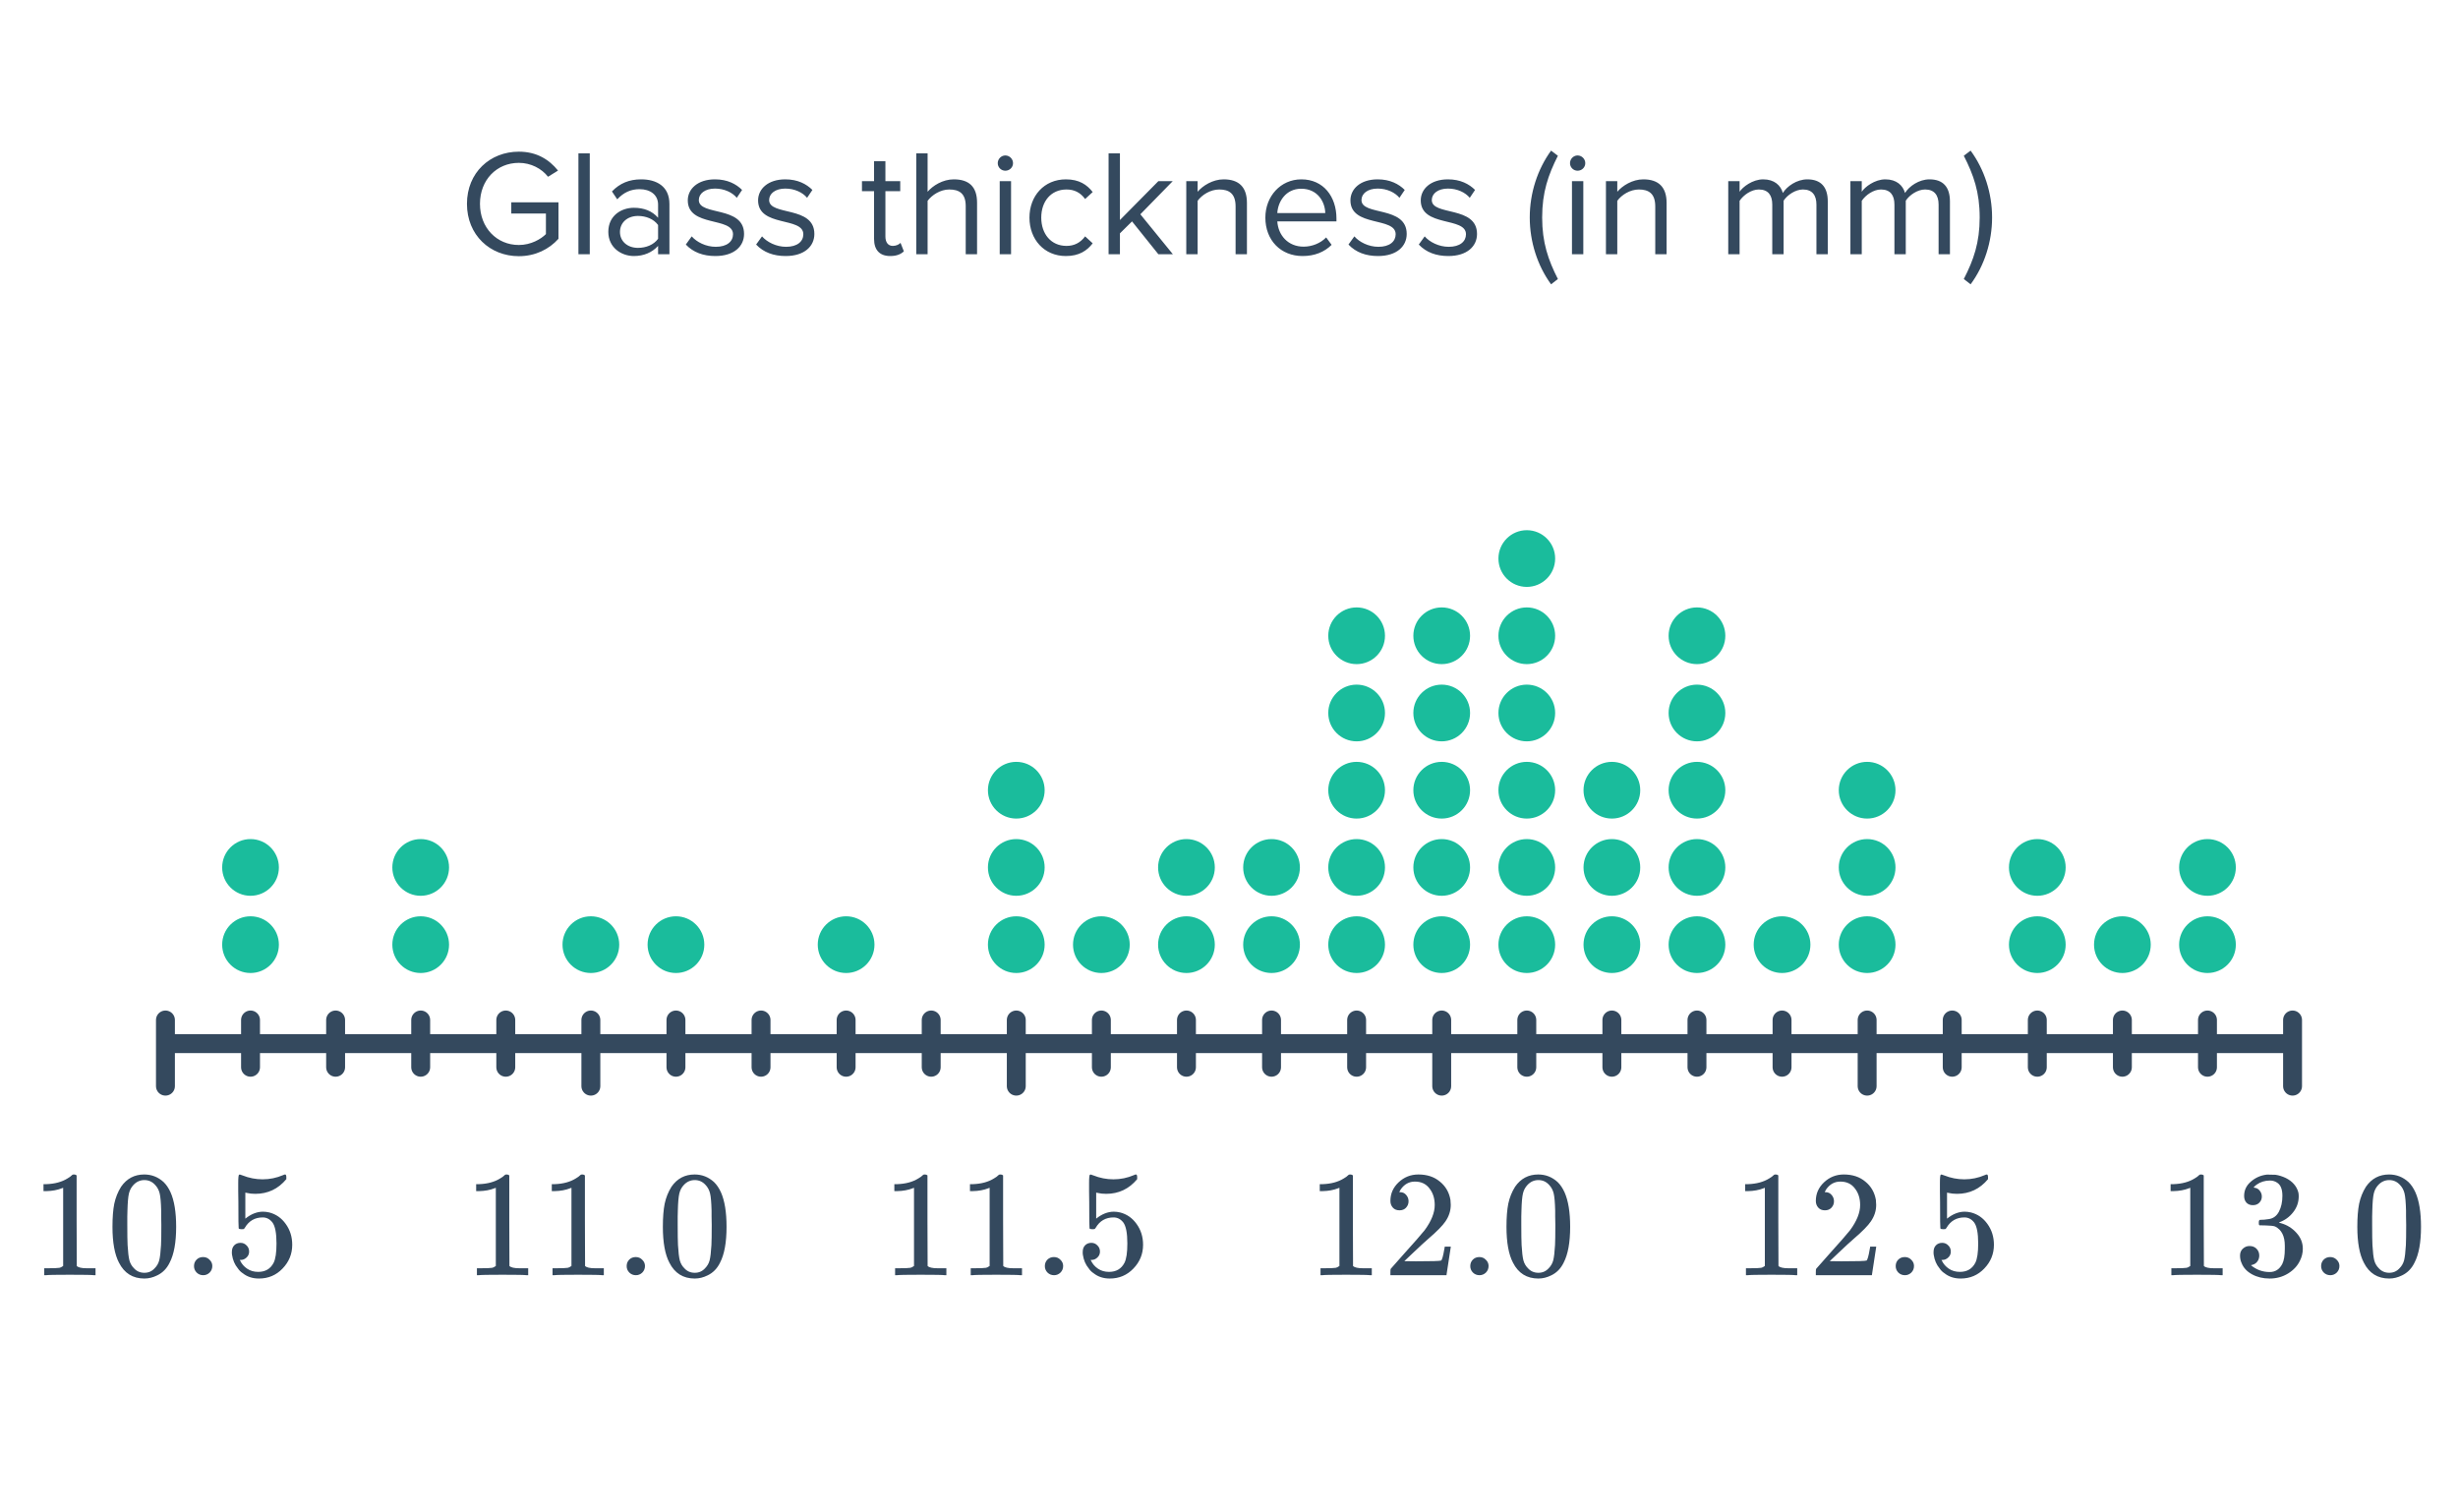 <svg width="260" height="160" viewBox="0 0 260 160" fill="none" xmlns="http://www.w3.org/2000/svg">
<path d="M54.882 27.101C56.626 27.101 58.082 26.365 59.074 25.261V21.405H54.082V22.589H57.746V24.765C57.218 25.293 56.162 25.917 54.882 25.917C52.546 25.917 50.77 24.093 50.77 21.565C50.77 19.021 52.546 17.229 54.882 17.229C56.162 17.229 57.298 17.837 57.97 18.701L59.026 18.045C58.082 16.877 56.77 16.045 54.882 16.045C51.842 16.045 49.394 18.253 49.394 21.565C49.394 24.877 51.842 27.101 54.882 27.101ZM62.384 26.893V16.221H61.184V26.893H62.384ZM70.81 26.893V21.581C70.81 19.709 69.45 18.973 67.818 18.973C66.554 18.973 65.562 19.389 64.73 20.253L65.29 21.085C65.978 20.349 66.73 20.013 67.658 20.013C68.778 20.013 69.61 20.605 69.61 21.645V23.037C68.986 22.317 68.106 21.981 67.05 21.981C65.738 21.981 64.346 22.797 64.346 24.525C64.346 26.205 65.738 27.085 67.05 27.085C68.09 27.085 68.97 26.717 69.61 26.013V26.893H70.81ZM67.482 26.221C66.362 26.221 65.578 25.517 65.578 24.541C65.578 23.549 66.362 22.845 67.482 22.845C68.33 22.845 69.146 23.165 69.61 23.805V25.261C69.146 25.901 68.33 26.221 67.482 26.221ZM75.664 27.085C77.664 27.085 78.704 26.045 78.704 24.749C78.704 21.741 73.92 22.861 73.92 21.165C73.92 20.477 74.576 19.949 75.632 19.949C76.624 19.949 77.472 20.365 77.936 20.925L78.496 20.093C77.872 19.469 76.944 18.973 75.632 18.973C73.792 18.973 72.752 19.997 72.752 21.197C72.752 24.061 77.536 22.909 77.536 24.781C77.536 25.549 76.896 26.109 75.712 26.109C74.656 26.109 73.68 25.597 73.168 25.005L72.544 25.869C73.328 26.701 74.4 27.085 75.664 27.085ZM83.101 27.085C85.101 27.085 86.141 26.045 86.141 24.749C86.141 21.741 81.357 22.861 81.357 21.165C81.357 20.477 82.013 19.949 83.069 19.949C84.061 19.949 84.909 20.365 85.373 20.925L85.933 20.093C85.309 19.469 84.381 18.973 83.069 18.973C81.229 18.973 80.189 19.997 80.189 21.197C80.189 24.061 84.973 22.909 84.973 24.781C84.973 25.549 84.333 26.109 83.149 26.109C82.093 26.109 81.117 25.597 80.605 25.005L79.981 25.869C80.765 26.701 81.837 27.085 83.101 27.085ZM94.168 27.085C94.872 27.085 95.304 26.877 95.608 26.589L95.256 25.693C95.096 25.869 94.776 26.013 94.44 26.013C93.912 26.013 93.656 25.597 93.656 25.021V20.221H95.224V19.165H93.656V17.053H92.456V19.165H91.176V20.221H92.456V25.277C92.456 26.429 93.032 27.085 94.168 27.085ZM103.351 26.893V21.437C103.351 19.757 102.503 18.973 100.887 18.973C99.719 18.973 98.663 19.645 98.119 20.285V16.221H96.919V26.893H98.119V21.245C98.583 20.621 99.479 20.045 100.407 20.045C101.447 20.045 102.151 20.445 102.151 21.805V26.893H103.351ZM106.339 18.061C106.787 18.061 107.155 17.709 107.155 17.261C107.155 16.813 106.787 16.445 106.339 16.445C105.907 16.445 105.539 16.813 105.539 17.261C105.539 17.709 105.907 18.061 106.339 18.061ZM106.947 26.893V19.165H105.747V26.893H106.947ZM112.749 27.085C114.157 27.085 114.989 26.509 115.581 25.741L114.781 25.005C114.269 25.693 113.613 26.013 112.813 26.013C111.165 26.013 110.141 24.733 110.141 23.021C110.141 21.309 111.165 20.045 112.813 20.045C113.613 20.045 114.269 20.349 114.781 21.053L115.581 20.317C114.989 19.549 114.157 18.973 112.749 18.973C110.445 18.973 108.893 20.733 108.893 23.021C108.893 25.325 110.445 27.085 112.749 27.085ZM124.062 26.893L120.623 22.669L124.047 19.165H122.527L118.463 23.277V16.221H117.263V26.893H118.463V24.685L119.743 23.421L122.527 26.893H124.062ZM131.897 26.893V21.469C131.897 19.789 131.049 18.973 129.433 18.973C128.281 18.973 127.225 19.645 126.681 20.285V19.165H125.481V26.893H126.681V21.245C127.129 20.621 128.025 20.045 128.969 20.045C130.009 20.045 130.697 20.477 130.697 21.837V26.893H131.897ZM137.782 27.085C139.046 27.085 140.086 26.669 140.854 25.901L140.278 25.117C139.67 25.741 138.774 26.093 137.894 26.093C136.23 26.093 135.206 24.877 135.11 23.421H141.366V23.117C141.366 20.797 139.99 18.973 137.654 18.973C135.446 18.973 133.846 20.781 133.846 23.021C133.846 25.437 135.494 27.085 137.782 27.085ZM140.182 22.541H135.11C135.174 21.357 135.99 19.965 137.638 19.965C139.398 19.965 140.166 21.389 140.182 22.541ZM145.757 27.085C147.757 27.085 148.797 26.045 148.797 24.749C148.797 21.741 144.013 22.861 144.013 21.165C144.013 20.477 144.669 19.949 145.725 19.949C146.717 19.949 147.565 20.365 148.029 20.925L148.589 20.093C147.965 19.469 147.037 18.973 145.725 18.973C143.885 18.973 142.845 19.997 142.845 21.197C142.845 24.061 147.629 22.909 147.629 24.781C147.629 25.549 146.989 26.109 145.805 26.109C144.749 26.109 143.773 25.597 143.261 25.005L142.637 25.869C143.421 26.701 144.493 27.085 145.757 27.085ZM153.195 27.085C155.195 27.085 156.235 26.045 156.235 24.749C156.235 21.741 151.451 22.861 151.451 21.165C151.451 20.477 152.107 19.949 153.163 19.949C154.155 19.949 155.003 20.365 155.467 20.925L156.027 20.093C155.403 19.469 154.475 18.973 153.163 18.973C151.323 18.973 150.283 19.997 150.283 21.197C150.283 24.061 155.067 22.909 155.067 24.781C155.067 25.549 154.427 26.109 153.243 26.109C152.187 26.109 151.211 25.597 150.699 25.005L150.075 25.869C150.859 26.701 151.931 27.085 153.195 27.085ZM164.789 29.517C163.765 27.501 163.125 25.661 163.125 23.005C163.125 20.333 163.765 18.509 164.789 16.477L164.069 15.933C162.629 17.917 161.813 20.429 161.813 23.005C161.813 25.581 162.629 28.109 164.069 30.077L164.789 29.517ZM166.87 18.061C167.318 18.061 167.686 17.709 167.686 17.261C167.686 16.813 167.318 16.445 166.87 16.445C166.438 16.445 166.07 16.813 166.07 17.261C166.07 17.709 166.438 18.061 166.87 18.061ZM167.478 26.893V19.165H166.278V26.893H167.478ZM176.288 26.893V21.469C176.288 19.789 175.44 18.973 173.824 18.973C172.672 18.973 171.616 19.645 171.072 20.285V19.165H169.872V26.893H171.072V21.245C171.52 20.621 172.416 20.045 173.36 20.045C174.4 20.045 175.088 20.477 175.088 21.837V26.893H176.288ZM193.337 26.893V21.309C193.337 19.757 192.585 18.973 191.177 18.973C190.057 18.973 189.017 19.709 188.585 20.413C188.361 19.613 187.689 18.973 186.505 18.973C185.369 18.973 184.329 19.789 184.009 20.285V19.165H182.809V26.893H184.009V21.245C184.425 20.621 185.257 20.045 186.041 20.045C187.049 20.045 187.465 20.669 187.465 21.645V26.893H188.665V21.229C189.065 20.621 189.913 20.045 190.713 20.045C191.705 20.045 192.137 20.669 192.137 21.645V26.893H193.337ZM206.259 26.893V21.309C206.259 19.757 205.507 18.973 204.099 18.973C202.979 18.973 201.939 19.709 201.507 20.413C201.283 19.613 200.611 18.973 199.427 18.973C198.291 18.973 197.251 19.789 196.931 20.285V19.165H195.731V26.893H196.931V21.245C197.347 20.621 198.179 20.045 198.963 20.045C199.971 20.045 200.387 20.669 200.387 21.645V26.893H201.587V21.229C201.987 20.621 202.835 20.045 203.635 20.045C204.627 20.045 205.059 20.669 205.059 21.645V26.893H206.259ZM208.445 30.077C209.901 28.109 210.717 25.581 210.717 23.005C210.717 20.429 209.901 17.917 208.445 15.933L207.725 16.477C208.765 18.509 209.405 20.333 209.405 23.005C209.405 25.661 208.765 27.501 207.725 29.517L208.445 30.077Z" fill="#34495E"/>
<path d="M55.695 134.902C55.513 134.87 54.665 134.854 53.151 134.854C51.657 134.854 50.82 134.87 50.639 134.902H50.447V134.166H50.863C51.481 134.166 51.881 134.15 52.063 134.118C52.148 134.108 52.276 134.044 52.447 133.926V125.654C52.425 125.654 52.383 125.67 52.319 125.702C51.828 125.894 51.279 125.996 50.671 126.006H50.367V125.27H50.671C51.567 125.238 52.313 125.036 52.911 124.662C53.103 124.556 53.268 124.433 53.407 124.294C53.428 124.262 53.492 124.246 53.599 124.246C53.705 124.246 53.796 124.278 53.871 124.342V129.126L53.887 133.926C54.047 134.086 54.393 134.166 54.927 134.166H55.455H55.871V134.902H55.695ZM63.695 134.902C63.513 134.87 62.665 134.854 61.151 134.854C59.657 134.854 58.82 134.87 58.639 134.902H58.447V134.166H58.863C59.481 134.166 59.881 134.15 60.063 134.118C60.148 134.108 60.276 134.044 60.447 133.926V125.654C60.425 125.654 60.383 125.67 60.319 125.702C59.828 125.894 59.279 125.996 58.671 126.006H58.367V125.27H58.671C59.567 125.238 60.313 125.036 60.911 124.662C61.103 124.556 61.268 124.433 61.407 124.294C61.428 124.262 61.492 124.246 61.599 124.246C61.705 124.246 61.796 124.278 61.871 124.342V129.126L61.887 133.926C62.047 134.086 62.393 134.166 62.927 134.166H63.455H63.871V134.902H63.695ZM66.287 133.942C66.287 133.665 66.377 133.436 66.559 133.254C66.74 133.073 66.969 132.982 67.247 132.982C67.524 132.982 67.753 133.078 67.935 133.27C68.127 133.452 68.223 133.67 68.223 133.926C68.223 134.204 68.127 134.438 67.935 134.63C67.743 134.812 67.519 134.902 67.263 134.902C66.985 134.902 66.751 134.806 66.559 134.614C66.377 134.422 66.287 134.198 66.287 133.942ZM71.028 125.542C71.625 124.678 72.441 124.246 73.476 124.246C74.254 124.246 74.937 124.513 75.524 125.046C75.812 125.324 76.057 125.686 76.26 126.134C76.654 127.02 76.852 128.236 76.852 129.782C76.852 131.436 76.622 132.7 76.164 133.574C75.865 134.193 75.428 134.641 74.852 134.918C74.404 135.142 73.95 135.254 73.492 135.254C72.265 135.254 71.369 134.694 70.804 133.574C70.345 132.7 70.116 131.436 70.116 129.782C70.116 128.79 70.18 127.974 70.308 127.334C70.446 126.684 70.686 126.086 71.028 125.542ZM74.628 125.35C74.318 125.009 73.94 124.838 73.492 124.838C73.044 124.838 72.66 125.009 72.34 125.35C72.105 125.596 71.945 125.894 71.86 126.246C71.774 126.598 71.721 127.206 71.7 128.07C71.7 128.134 71.694 128.342 71.684 128.694C71.684 129.046 71.684 129.34 71.684 129.574C71.684 130.598 71.694 131.313 71.716 131.718C71.758 132.465 71.822 133.004 71.908 133.334C71.993 133.654 72.153 133.932 72.388 134.166C72.676 134.486 73.044 134.646 73.492 134.646C73.929 134.646 74.292 134.486 74.58 134.166C74.814 133.932 74.974 133.654 75.06 133.334C75.145 133.004 75.209 132.465 75.252 131.718C75.273 131.313 75.284 130.598 75.284 129.574C75.284 129.34 75.278 129.046 75.268 128.694C75.268 128.342 75.268 128.134 75.268 128.07C75.246 127.206 75.193 126.598 75.108 126.246C75.022 125.894 74.862 125.596 74.628 125.35Z" fill="#34495E"/>
<path d="M9.929 134.902C9.748 134.87 8.9 134.854 7.385 134.854C5.892 134.854 5.055 134.87 4.873 134.902H4.681V134.166H5.097C5.716 134.166 6.116 134.15 6.297 134.118C6.383 134.108 6.511 134.044 6.681 133.926V125.654C6.66 125.654 6.617 125.67 6.553 125.702C6.063 125.894 5.513 125.996 4.905 126.006H4.601V125.27H4.905C5.801 125.238 6.548 125.036 7.145 124.662C7.337 124.556 7.503 124.433 7.641 124.294C7.663 124.262 7.727 124.246 7.833 124.246C7.94 124.246 8.031 124.278 8.105 124.342V129.126L8.121 133.926C8.281 134.086 8.628 134.166 9.161 134.166H9.689H10.105V134.902H9.929ZM12.809 125.542C13.407 124.678 14.223 124.246 15.257 124.246C16.036 124.246 16.719 124.513 17.305 125.046C17.593 125.324 17.839 125.686 18.041 126.134C18.436 127.02 18.633 128.236 18.633 129.782C18.633 131.436 18.404 132.7 17.945 133.574C17.647 134.193 17.209 134.641 16.633 134.918C16.185 135.142 15.732 135.254 15.273 135.254C14.047 135.254 13.151 134.694 12.585 133.574C12.127 132.7 11.897 131.436 11.897 129.782C11.897 128.79 11.961 127.974 12.089 127.334C12.228 126.684 12.468 126.086 12.809 125.542ZM16.409 125.35C16.1 125.009 15.721 124.838 15.273 124.838C14.825 124.838 14.441 125.009 14.121 125.35C13.887 125.596 13.727 125.894 13.641 126.246C13.556 126.598 13.503 127.206 13.481 128.07C13.481 128.134 13.476 128.342 13.465 128.694C13.465 129.046 13.465 129.34 13.465 129.574C13.465 130.598 13.476 131.313 13.497 131.718C13.54 132.465 13.604 133.004 13.689 133.334C13.775 133.654 13.935 133.932 14.169 134.166C14.457 134.486 14.825 134.646 15.273 134.646C15.711 134.646 16.073 134.486 16.361 134.166C16.596 133.932 16.756 133.654 16.841 133.334C16.927 133.004 16.991 132.465 17.033 131.718C17.055 131.313 17.065 130.598 17.065 129.574C17.065 129.34 17.06 129.046 17.049 128.694C17.049 128.342 17.049 128.134 17.049 128.07C17.028 127.206 16.975 126.598 16.889 126.246C16.804 125.894 16.644 125.596 16.409 125.35ZM20.521 133.942C20.521 133.665 20.612 133.436 20.793 133.254C20.975 133.073 21.204 132.982 21.481 132.982C21.759 132.982 21.988 133.078 22.169 133.27C22.361 133.452 22.457 133.67 22.457 133.926C22.457 134.204 22.361 134.438 22.169 134.63C21.977 134.812 21.753 134.902 21.497 134.902C21.22 134.902 20.985 134.806 20.793 134.614C20.612 134.422 20.521 134.198 20.521 133.942ZM25.439 131.478C25.695 131.478 25.908 131.569 26.079 131.75C26.26 131.921 26.351 132.14 26.351 132.406C26.351 132.652 26.26 132.86 26.079 133.03C25.897 133.201 25.695 133.286 25.471 133.286H25.359L25.407 133.366C25.567 133.708 25.812 133.99 26.143 134.214C26.473 134.438 26.863 134.55 27.311 134.55C28.068 134.55 28.612 134.23 28.943 133.59C29.145 133.196 29.247 132.513 29.247 131.542C29.247 130.444 29.103 129.702 28.815 129.318C28.537 128.966 28.196 128.79 27.791 128.79C26.959 128.79 26.329 129.153 25.903 129.878C25.86 129.953 25.817 130.001 25.775 130.022C25.743 130.033 25.668 130.038 25.551 130.038C25.369 130.038 25.268 130.006 25.247 129.942C25.225 129.9 25.215 128.966 25.215 127.142C25.215 126.822 25.209 126.444 25.199 126.006C25.199 125.569 25.199 125.292 25.199 125.174C25.199 124.577 25.231 124.278 25.295 124.278C25.316 124.257 25.337 124.246 25.359 124.246L25.647 124.342C26.34 124.62 27.049 124.758 27.775 124.758C28.532 124.758 29.257 124.609 29.951 124.31C30.036 124.268 30.105 124.246 30.159 124.246C30.244 124.246 30.287 124.342 30.287 124.534V124.742C29.423 125.777 28.329 126.294 27.007 126.294C26.676 126.294 26.377 126.262 26.111 126.198L25.951 126.166V128.918C26.559 128.428 27.183 128.182 27.823 128.182C28.025 128.182 28.244 128.209 28.479 128.262C29.193 128.444 29.775 128.849 30.223 129.478C30.681 130.108 30.911 130.844 30.911 131.686C30.911 132.657 30.569 133.494 29.887 134.198C29.215 134.902 28.383 135.254 27.391 135.254C26.719 135.254 26.148 135.068 25.679 134.694C25.476 134.566 25.3 134.39 25.151 134.166C24.831 133.782 24.628 133.308 24.543 132.742C24.543 132.71 24.537 132.662 24.527 132.598C24.527 132.524 24.527 132.47 24.527 132.438C24.527 132.14 24.612 131.905 24.783 131.734C24.953 131.564 25.172 131.478 25.439 131.478Z" fill="#34495E"/>
<path d="M99.929 134.902C99.748 134.87 98.9 134.854 97.385 134.854C95.892 134.854 95.055 134.87 94.873 134.902H94.681V134.166H95.097C95.716 134.166 96.116 134.15 96.297 134.118C96.383 134.108 96.511 134.044 96.681 133.926V125.654C96.66 125.654 96.617 125.67 96.553 125.702C96.063 125.894 95.513 125.996 94.905 126.006H94.601V125.27H94.905C95.801 125.238 96.548 125.036 97.145 124.662C97.337 124.556 97.503 124.433 97.641 124.294C97.663 124.262 97.727 124.246 97.833 124.246C97.94 124.246 98.031 124.278 98.105 124.342V129.126L98.121 133.926C98.281 134.086 98.628 134.166 99.161 134.166H99.689H100.105V134.902H99.929ZM107.929 134.902C107.748 134.87 106.9 134.854 105.385 134.854C103.892 134.854 103.055 134.87 102.873 134.902H102.681V134.166H103.097C103.716 134.166 104.116 134.15 104.297 134.118C104.383 134.108 104.511 134.044 104.681 133.926V125.654C104.66 125.654 104.617 125.67 104.553 125.702C104.063 125.894 103.513 125.996 102.905 126.006H102.601V125.27H102.905C103.801 125.238 104.548 125.036 105.145 124.662C105.337 124.556 105.503 124.433 105.641 124.294C105.663 124.262 105.727 124.246 105.833 124.246C105.94 124.246 106.031 124.278 106.105 124.342V129.126L106.121 133.926C106.281 134.086 106.628 134.166 107.161 134.166H107.689H108.105V134.902H107.929ZM110.521 133.942C110.521 133.665 110.612 133.436 110.793 133.254C110.975 133.073 111.204 132.982 111.481 132.982C111.759 132.982 111.988 133.078 112.169 133.27C112.361 133.452 112.457 133.67 112.457 133.926C112.457 134.204 112.361 134.438 112.169 134.63C111.977 134.812 111.753 134.902 111.497 134.902C111.22 134.902 110.985 134.806 110.793 134.614C110.612 134.422 110.521 134.198 110.521 133.942ZM115.439 131.478C115.695 131.478 115.908 131.569 116.079 131.75C116.26 131.921 116.351 132.14 116.351 132.406C116.351 132.652 116.26 132.86 116.079 133.03C115.897 133.201 115.695 133.286 115.471 133.286H115.359L115.407 133.366C115.567 133.708 115.812 133.99 116.143 134.214C116.473 134.438 116.863 134.55 117.311 134.55C118.068 134.55 118.612 134.23 118.943 133.59C119.145 133.196 119.247 132.513 119.247 131.542C119.247 130.444 119.103 129.702 118.815 129.318C118.537 128.966 118.196 128.79 117.791 128.79C116.959 128.79 116.329 129.153 115.903 129.878C115.86 129.953 115.817 130.001 115.775 130.022C115.743 130.033 115.668 130.038 115.551 130.038C115.369 130.038 115.268 130.006 115.247 129.942C115.225 129.9 115.215 128.966 115.215 127.142C115.215 126.822 115.209 126.444 115.199 126.006C115.199 125.569 115.199 125.292 115.199 125.174C115.199 124.577 115.231 124.278 115.295 124.278C115.316 124.257 115.337 124.246 115.359 124.246L115.647 124.342C116.34 124.62 117.049 124.758 117.775 124.758C118.532 124.758 119.257 124.609 119.951 124.31C120.036 124.268 120.105 124.246 120.159 124.246C120.244 124.246 120.287 124.342 120.287 124.534V124.742C119.423 125.777 118.329 126.294 117.007 126.294C116.676 126.294 116.377 126.262 116.111 126.198L115.951 126.166V128.918C116.559 128.428 117.183 128.182 117.823 128.182C118.025 128.182 118.244 128.209 118.479 128.262C119.193 128.444 119.775 128.849 120.223 129.478C120.681 130.108 120.911 130.844 120.911 131.686C120.911 132.657 120.569 133.494 119.887 134.198C119.215 134.902 118.383 135.254 117.391 135.254C116.719 135.254 116.148 135.068 115.679 134.694C115.476 134.566 115.3 134.39 115.151 134.166C114.831 133.782 114.628 133.308 114.543 132.742C114.543 132.71 114.537 132.662 114.527 132.598C114.527 132.524 114.527 132.47 114.527 132.438C114.527 132.14 114.612 131.905 114.783 131.734C114.953 131.564 115.172 131.478 115.439 131.478Z" fill="#34495E"/>
<path d="M144.929 134.902C144.748 134.87 143.9 134.854 142.385 134.854C140.892 134.854 140.055 134.87 139.873 134.902H139.681V134.166H140.097C140.716 134.166 141.116 134.15 141.297 134.118C141.383 134.108 141.511 134.044 141.681 133.926V125.654C141.66 125.654 141.617 125.67 141.553 125.702C141.063 125.894 140.513 125.996 139.905 126.006H139.601V125.27H139.905C140.801 125.238 141.548 125.036 142.145 124.662C142.337 124.556 142.503 124.433 142.641 124.294C142.663 124.262 142.727 124.246 142.833 124.246C142.94 124.246 143.031 124.278 143.105 124.342V129.126L143.121 133.926C143.281 134.086 143.628 134.166 144.161 134.166H144.689H145.105V134.902H144.929ZM148.033 128.038C147.735 128.038 147.5 127.942 147.329 127.75C147.159 127.558 147.073 127.324 147.073 127.046C147.073 126.278 147.361 125.622 147.937 125.078C148.524 124.524 149.223 124.246 150.033 124.246C150.951 124.246 151.708 124.497 152.305 124.998C152.913 125.489 153.287 126.134 153.425 126.934C153.447 127.126 153.457 127.302 153.457 127.462C153.457 128.081 153.271 128.662 152.897 129.206C152.599 129.654 151.996 130.268 151.089 131.046C150.705 131.377 150.172 131.868 149.489 132.518L148.545 133.414L149.761 133.43C151.436 133.43 152.327 133.404 152.433 133.35C152.476 133.34 152.529 133.228 152.593 133.014C152.636 132.897 152.711 132.534 152.817 131.926V131.878H153.457V131.926L153.009 134.854V134.902H147.073V134.598C147.073 134.385 147.084 134.262 147.105 134.23C147.116 134.22 147.564 133.713 148.449 132.71C149.612 131.42 150.359 130.566 150.689 130.15C151.404 129.18 151.761 128.289 151.761 127.478C151.761 126.774 151.575 126.188 151.201 125.718C150.839 125.238 150.327 124.998 149.665 124.998C149.047 124.998 148.545 125.276 148.161 125.83C148.14 125.873 148.108 125.932 148.065 126.006C148.033 126.06 148.017 126.092 148.017 126.102C148.017 126.113 148.044 126.118 148.097 126.118C148.364 126.118 148.577 126.214 148.737 126.406C148.908 126.598 148.993 126.822 148.993 127.078C148.993 127.345 148.903 127.574 148.721 127.766C148.551 127.948 148.321 128.038 148.033 128.038ZM155.521 133.942C155.521 133.665 155.612 133.436 155.793 133.254C155.975 133.073 156.204 132.982 156.481 132.982C156.759 132.982 156.988 133.078 157.169 133.27C157.361 133.452 157.457 133.67 157.457 133.926C157.457 134.204 157.361 134.438 157.169 134.63C156.977 134.812 156.753 134.902 156.497 134.902C156.22 134.902 155.985 134.806 155.793 134.614C155.612 134.422 155.521 134.198 155.521 133.942ZM160.263 125.542C160.86 124.678 161.676 124.246 162.711 124.246C163.489 124.246 164.172 124.513 164.759 125.046C165.047 125.324 165.292 125.686 165.495 126.134C165.889 127.02 166.087 128.236 166.087 129.782C166.087 131.436 165.857 132.7 165.399 133.574C165.1 134.193 164.663 134.641 164.087 134.918C163.639 135.142 163.185 135.254 162.727 135.254C161.5 135.254 160.604 134.694 160.039 133.574C159.58 132.7 159.351 131.436 159.351 129.782C159.351 128.79 159.415 127.974 159.543 127.334C159.681 126.684 159.921 126.086 160.263 125.542ZM163.863 125.35C163.553 125.009 163.175 124.838 162.727 124.838C162.279 124.838 161.895 125.009 161.575 125.35C161.34 125.596 161.18 125.894 161.095 126.246C161.009 126.598 160.956 127.206 160.935 128.07C160.935 128.134 160.929 128.342 160.919 128.694C160.919 129.046 160.919 129.34 160.919 129.574C160.919 130.598 160.929 131.313 160.951 131.718C160.993 132.465 161.057 133.004 161.143 133.334C161.228 133.654 161.388 133.932 161.623 134.166C161.911 134.486 162.279 134.646 162.727 134.646C163.164 134.646 163.527 134.486 163.815 134.166C164.049 133.932 164.209 133.654 164.295 133.334C164.38 133.004 164.444 132.465 164.487 131.718C164.508 131.313 164.519 130.598 164.519 129.574C164.519 129.34 164.513 129.046 164.503 128.694C164.503 128.342 164.503 128.134 164.503 128.07C164.481 127.206 164.428 126.598 164.343 126.246C164.257 125.894 164.097 125.596 163.863 125.35Z" fill="#34495E"/>
<path d="M189.929 134.902C189.748 134.87 188.9 134.854 187.385 134.854C185.892 134.854 185.055 134.87 184.873 134.902H184.681V134.166H185.097C185.716 134.166 186.116 134.15 186.297 134.118C186.383 134.108 186.511 134.044 186.681 133.926V125.654C186.66 125.654 186.617 125.67 186.553 125.702C186.063 125.894 185.513 125.996 184.905 126.006H184.601V125.27H184.905C185.801 125.238 186.548 125.036 187.145 124.662C187.337 124.556 187.503 124.433 187.641 124.294C187.663 124.262 187.727 124.246 187.833 124.246C187.94 124.246 188.031 124.278 188.105 124.342V129.126L188.121 133.926C188.281 134.086 188.628 134.166 189.161 134.166H189.689H190.105V134.902H189.929ZM193.033 128.038C192.735 128.038 192.5 127.942 192.329 127.75C192.159 127.558 192.073 127.324 192.073 127.046C192.073 126.278 192.361 125.622 192.937 125.078C193.524 124.524 194.223 124.246 195.033 124.246C195.951 124.246 196.708 124.497 197.305 124.998C197.913 125.489 198.287 126.134 198.425 126.934C198.447 127.126 198.457 127.302 198.457 127.462C198.457 128.081 198.271 128.662 197.897 129.206C197.599 129.654 196.996 130.268 196.089 131.046C195.705 131.377 195.172 131.868 194.489 132.518L193.545 133.414L194.761 133.43C196.436 133.43 197.327 133.404 197.433 133.35C197.476 133.34 197.529 133.228 197.593 133.014C197.636 132.897 197.711 132.534 197.817 131.926V131.878H198.457V131.926L198.009 134.854V134.902H192.073V134.598C192.073 134.385 192.084 134.262 192.105 134.23C192.116 134.22 192.564 133.713 193.449 132.71C194.612 131.42 195.359 130.566 195.689 130.15C196.404 129.18 196.761 128.289 196.761 127.478C196.761 126.774 196.575 126.188 196.201 125.718C195.839 125.238 195.327 124.998 194.665 124.998C194.047 124.998 193.545 125.276 193.161 125.83C193.14 125.873 193.108 125.932 193.065 126.006C193.033 126.06 193.017 126.092 193.017 126.102C193.017 126.113 193.044 126.118 193.097 126.118C193.364 126.118 193.577 126.214 193.737 126.406C193.908 126.598 193.993 126.822 193.993 127.078C193.993 127.345 193.903 127.574 193.721 127.766C193.551 127.948 193.321 128.038 193.033 128.038ZM200.521 133.942C200.521 133.665 200.612 133.436 200.793 133.254C200.975 133.073 201.204 132.982 201.481 132.982C201.759 132.982 201.988 133.078 202.169 133.27C202.361 133.452 202.457 133.67 202.457 133.926C202.457 134.204 202.361 134.438 202.169 134.63C201.977 134.812 201.753 134.902 201.497 134.902C201.22 134.902 200.985 134.806 200.793 134.614C200.612 134.422 200.521 134.198 200.521 133.942ZM205.439 131.478C205.695 131.478 205.908 131.569 206.079 131.75C206.26 131.921 206.351 132.14 206.351 132.406C206.351 132.652 206.26 132.86 206.079 133.03C205.897 133.201 205.695 133.286 205.471 133.286H205.359L205.407 133.366C205.567 133.708 205.812 133.99 206.143 134.214C206.473 134.438 206.863 134.55 207.311 134.55C208.068 134.55 208.612 134.23 208.943 133.59C209.145 133.196 209.247 132.513 209.247 131.542C209.247 130.444 209.103 129.702 208.815 129.318C208.537 128.966 208.196 128.79 207.791 128.79C206.959 128.79 206.329 129.153 205.903 129.878C205.86 129.953 205.817 130.001 205.775 130.022C205.743 130.033 205.668 130.038 205.551 130.038C205.369 130.038 205.268 130.006 205.247 129.942C205.225 129.9 205.215 128.966 205.215 127.142C205.215 126.822 205.209 126.444 205.199 126.006C205.199 125.569 205.199 125.292 205.199 125.174C205.199 124.577 205.231 124.278 205.295 124.278C205.316 124.257 205.337 124.246 205.359 124.246L205.647 124.342C206.34 124.62 207.049 124.758 207.775 124.758C208.532 124.758 209.257 124.609 209.951 124.31C210.036 124.268 210.105 124.246 210.159 124.246C210.244 124.246 210.287 124.342 210.287 124.534V124.742C209.423 125.777 208.329 126.294 207.007 126.294C206.676 126.294 206.377 126.262 206.111 126.198L205.951 126.166V128.918C206.559 128.428 207.183 128.182 207.823 128.182C208.025 128.182 208.244 128.209 208.479 128.262C209.193 128.444 209.775 128.849 210.223 129.478C210.681 130.108 210.911 130.844 210.911 131.686C210.911 132.657 210.569 133.494 209.887 134.198C209.215 134.902 208.383 135.254 207.391 135.254C206.719 135.254 206.148 135.068 205.679 134.694C205.476 134.566 205.3 134.39 205.151 134.166C204.831 133.782 204.628 133.308 204.543 132.742C204.543 132.71 204.537 132.662 204.527 132.598C204.527 132.524 204.527 132.47 204.527 132.438C204.527 132.14 204.612 131.905 204.783 131.734C204.953 131.564 205.172 131.478 205.439 131.478Z" fill="#34495E"/>
<path d="M234.929 134.902C234.748 134.87 233.9 134.854 232.385 134.854C230.892 134.854 230.055 134.87 229.873 134.902H229.681V134.166H230.097C230.716 134.166 231.116 134.15 231.297 134.118C231.383 134.108 231.511 134.044 231.681 133.926V125.654C231.66 125.654 231.617 125.67 231.553 125.702C231.063 125.894 230.513 125.996 229.905 126.006H229.601V125.27H229.905C230.801 125.238 231.548 125.036 232.145 124.662C232.337 124.556 232.503 124.433 232.641 124.294C232.663 124.262 232.727 124.246 232.833 124.246C232.94 124.246 233.031 124.278 233.105 124.342V129.126L233.121 133.926C233.281 134.086 233.628 134.166 234.161 134.166H234.689H235.105V134.902H234.929ZM238.305 127.494C238.017 127.494 237.788 127.404 237.617 127.222C237.457 127.041 237.377 126.806 237.377 126.518C237.377 125.91 237.617 125.404 238.097 124.998C238.577 124.582 239.132 124.337 239.761 124.262H240.001C240.375 124.262 240.609 124.268 240.705 124.278C241.057 124.332 241.415 124.444 241.777 124.614C242.481 124.966 242.924 125.468 243.105 126.118C243.137 126.225 243.153 126.369 243.153 126.55C243.153 127.18 242.956 127.745 242.561 128.246C242.177 128.737 241.692 129.089 241.105 129.302C241.052 129.324 241.052 129.34 241.105 129.35C241.127 129.361 241.18 129.377 241.265 129.398C241.916 129.58 242.465 129.921 242.913 130.422C243.361 130.913 243.585 131.473 243.585 132.102C243.585 132.54 243.484 132.961 243.281 133.366C243.025 133.91 242.604 134.364 242.017 134.726C241.441 135.078 240.796 135.254 240.081 135.254C239.377 135.254 238.753 135.105 238.209 134.806C237.665 134.508 237.297 134.108 237.105 133.606C236.999 133.382 236.945 133.121 236.945 132.822C236.945 132.524 237.041 132.284 237.233 132.102C237.436 131.91 237.676 131.814 237.953 131.814C238.252 131.814 238.497 131.91 238.689 132.102C238.881 132.294 238.977 132.534 238.977 132.822C238.977 133.068 238.908 133.281 238.769 133.462C238.631 133.644 238.444 133.761 238.209 133.814L238.097 133.846C238.673 134.326 239.335 134.566 240.081 134.566C240.668 134.566 241.111 134.284 241.409 133.718C241.591 133.366 241.681 132.828 241.681 132.102V131.782C241.681 130.769 241.34 130.092 240.657 129.75C240.497 129.686 240.172 129.649 239.681 129.638L239.009 129.622L238.961 129.59C238.94 129.558 238.929 129.473 238.929 129.334C238.929 129.206 238.945 129.126 238.977 129.094C239.009 129.062 239.036 129.046 239.057 129.046C239.356 129.046 239.665 129.02 239.985 128.966C240.455 128.902 240.812 128.641 241.057 128.182C241.303 127.713 241.425 127.153 241.425 126.502C241.425 125.809 241.239 125.345 240.865 125.11C240.641 124.961 240.391 124.886 240.113 124.886C239.58 124.886 239.111 125.03 238.705 125.318C238.663 125.34 238.615 125.377 238.561 125.43C238.508 125.473 238.465 125.516 238.433 125.558L238.385 125.622C238.417 125.633 238.455 125.644 238.497 125.654C238.711 125.676 238.887 125.777 239.025 125.958C239.175 126.14 239.249 126.348 239.249 126.582C239.249 126.838 239.159 127.057 238.977 127.238C238.807 127.409 238.583 127.494 238.305 127.494ZM245.521 133.942C245.521 133.665 245.612 133.436 245.793 133.254C245.975 133.073 246.204 132.982 246.481 132.982C246.759 132.982 246.988 133.078 247.169 133.27C247.361 133.452 247.457 133.67 247.457 133.926C247.457 134.204 247.361 134.438 247.169 134.63C246.977 134.812 246.753 134.902 246.497 134.902C246.22 134.902 245.985 134.806 245.793 134.614C245.612 134.422 245.521 134.198 245.521 133.942ZM250.263 125.542C250.86 124.678 251.676 124.246 252.711 124.246C253.489 124.246 254.172 124.513 254.759 125.046C255.047 125.324 255.292 125.686 255.495 126.134C255.889 127.02 256.087 128.236 256.087 129.782C256.087 131.436 255.857 132.7 255.399 133.574C255.1 134.193 254.663 134.641 254.087 134.918C253.639 135.142 253.185 135.254 252.727 135.254C251.5 135.254 250.604 134.694 250.039 133.574C249.58 132.7 249.351 131.436 249.351 129.782C249.351 128.79 249.415 127.974 249.543 127.334C249.681 126.684 249.921 126.086 250.263 125.542ZM253.863 125.35C253.553 125.009 253.175 124.838 252.727 124.838C252.279 124.838 251.895 125.009 251.575 125.35C251.34 125.596 251.18 125.894 251.095 126.246C251.009 126.598 250.956 127.206 250.935 128.07C250.935 128.134 250.929 128.342 250.919 128.694C250.919 129.046 250.919 129.34 250.919 129.574C250.919 130.598 250.929 131.313 250.951 131.718C250.993 132.465 251.057 133.004 251.143 133.334C251.228 133.654 251.388 133.932 251.623 134.166C251.911 134.486 252.279 134.646 252.727 134.646C253.164 134.646 253.527 134.486 253.815 134.166C254.049 133.932 254.209 133.654 254.295 133.334C254.38 133.004 254.444 132.465 254.487 131.718C254.508 131.313 254.519 130.598 254.519 129.574C254.519 129.34 254.513 129.046 254.503 128.694C254.503 128.342 254.503 128.134 254.503 128.07C254.481 127.206 254.428 126.598 254.343 126.246C254.257 125.894 254.097 125.596 253.863 125.35Z" fill="#34495E"/>
<path d="M62.5 107.902V114.902" stroke="#34495E" stroke-width="2" stroke-linecap="round" stroke-linejoin="round"/>
<path d="M17.5 107.902V114.902" stroke="#34495E" stroke-width="2" stroke-linecap="round" stroke-linejoin="round"/>
<path d="M26.5 107.902V112.902" stroke="#34495E" stroke-width="2" stroke-linecap="round" stroke-linejoin="round"/>
<path d="M71.5 107.902V112.902" stroke="#34495E" stroke-width="2" stroke-linecap="round" stroke-linejoin="round"/>
<path d="M116.5 107.902V112.902" stroke="#34495E" stroke-width="2" stroke-linecap="round" stroke-linejoin="round"/>
<path d="M161.5 107.902V112.902" stroke="#34495E" stroke-width="2" stroke-linecap="round" stroke-linejoin="round"/>
<path d="M206.5 107.902V112.902" stroke="#34495E" stroke-width="2" stroke-linecap="round" stroke-linejoin="round"/>
<path d="M35.5 107.902V112.902" stroke="#34495E" stroke-width="2" stroke-linecap="round" stroke-linejoin="round"/>
<path d="M80.5 107.902V112.902" stroke="#34495E" stroke-width="2" stroke-linecap="round" stroke-linejoin="round"/>
<path d="M125.5 107.902V112.902" stroke="#34495E" stroke-width="2" stroke-linecap="round" stroke-linejoin="round"/>
<path d="M170.5 107.902V112.902" stroke="#34495E" stroke-width="2" stroke-linecap="round" stroke-linejoin="round"/>
<path d="M215.5 107.902V112.902" stroke="#34495E" stroke-width="2" stroke-linecap="round" stroke-linejoin="round"/>
<path d="M44.5 107.902V112.902" stroke="#34495E" stroke-width="2" stroke-linecap="round" stroke-linejoin="round"/>
<path d="M89.5 107.902V112.902" stroke="#34495E" stroke-width="2" stroke-linecap="round" stroke-linejoin="round"/>
<path d="M134.5 107.902V112.902" stroke="#34495E" stroke-width="2" stroke-linecap="round" stroke-linejoin="round"/>
<path d="M179.5 107.902V112.902" stroke="#34495E" stroke-width="2" stroke-linecap="round" stroke-linejoin="round"/>
<path d="M224.5 107.902V112.902" stroke="#34495E" stroke-width="2" stroke-linecap="round" stroke-linejoin="round"/>
<path d="M53.5 107.902V112.902" stroke="#34495E" stroke-width="2" stroke-linecap="round" stroke-linejoin="round"/>
<path d="M98.5 107.902V112.902" stroke="#34495E" stroke-width="2" stroke-linecap="round" stroke-linejoin="round"/>
<path d="M143.5 107.902V112.902" stroke="#34495E" stroke-width="2" stroke-linecap="round" stroke-linejoin="round"/>
<path d="M188.5 107.902V112.902" stroke="#34495E" stroke-width="2" stroke-linecap="round" stroke-linejoin="round"/>
<path d="M233.5 107.902V112.902" stroke="#34495E" stroke-width="2" stroke-linecap="round" stroke-linejoin="round"/>
<path d="M107.5 107.902V114.902" stroke="#34495E" stroke-width="2" stroke-linecap="round" stroke-linejoin="round"/>
<path d="M152.5 107.902V114.902" stroke="#34495E" stroke-width="2" stroke-linecap="round" stroke-linejoin="round"/>
<path d="M197.5 107.902V114.902" stroke="#34495E" stroke-width="2" stroke-linecap="round" stroke-linejoin="round"/>
<path d="M242.5 107.902V114.902" stroke="#34495E" stroke-width="2" stroke-linecap="round" stroke-linejoin="round"/>
<circle cx="62.5" cy="99.933" r="3" fill="#1ABC9C"/>
<circle cx="71.5" cy="99.933" r="3" fill="#1ABC9C"/>
<circle cx="89.5" cy="99.933" r="3" fill="#1ABC9C"/>
<circle cx="107.5" cy="83.595" r="3" fill="#1ABC9C"/>
<circle cx="26.5" cy="99.933" r="3" fill="#1ABC9C"/>
<circle cx="26.5" cy="91.764" r="3" fill="#1ABC9C"/>
<circle cx="44.5" cy="99.933" r="3" fill="#1ABC9C"/>
<circle cx="44.5" cy="91.764" r="3" fill="#1ABC9C"/>
<circle cx="107.5" cy="99.933" r="3" fill="#1ABC9C"/>
<circle cx="125.5" cy="99.933" r="3" fill="#1ABC9C"/>
<circle cx="134.5" cy="99.933" r="3" fill="#1ABC9C"/>
<circle cx="143.5" cy="99.933" r="3" fill="#1ABC9C"/>
<circle cx="152.5" cy="99.933" r="3" fill="#1ABC9C"/>
<circle cx="161.5" cy="99.933" r="3" fill="#1ABC9C"/>
<circle cx="179.5" cy="99.933" r="3" fill="#1ABC9C"/>
<circle cx="188.5" cy="99.933" r="3" fill="#1ABC9C"/>
<circle cx="170.5" cy="99.933" r="3" fill="#1ABC9C"/>
<circle cx="197.5" cy="99.933" r="3" fill="#1ABC9C"/>
<circle cx="215.5" cy="99.933" r="3" fill="#1ABC9C"/>
<circle cx="233.5" cy="99.933" r="3" fill="#1ABC9C"/>
<circle cx="224.5" cy="99.933" r="3" fill="#1ABC9C"/>
<circle cx="143.5" cy="83.595" r="3" fill="#1ABC9C"/>
<circle cx="152.5" cy="83.595" r="3" fill="#1ABC9C"/>
<circle cx="161.5" cy="83.595" r="3" fill="#1ABC9C"/>
<circle cx="179.5" cy="83.595" r="3" fill="#1ABC9C"/>
<circle cx="170.5" cy="83.595" r="3" fill="#1ABC9C"/>
<circle cx="197.5" cy="83.595" r="3" fill="#1ABC9C"/>
<circle cx="116.5" cy="99.933" r="3" fill="#1ABC9C"/>
<circle cx="107.5" cy="91.764" r="3" fill="#1ABC9C"/>
<circle cx="125.5" cy="91.764" r="3" fill="#1ABC9C"/>
<circle cx="134.5" cy="91.764" r="3" fill="#1ABC9C"/>
<circle cx="143.5" cy="91.764" r="3" fill="#1ABC9C"/>
<circle cx="152.5" cy="91.764" r="3" fill="#1ABC9C"/>
<circle cx="161.5" cy="91.764" r="3" fill="#1ABC9C"/>
<circle cx="179.5" cy="91.764" r="3" fill="#1ABC9C"/>
<circle cx="170.5" cy="91.764" r="3" fill="#1ABC9C"/>
<circle cx="197.5" cy="91.764" r="3" fill="#1ABC9C"/>
<circle cx="215.5" cy="91.764" r="3" fill="#1ABC9C"/>
<circle cx="233.5" cy="91.764" r="3" fill="#1ABC9C"/>
<circle cx="143.5" cy="75.426" r="3" fill="#1ABC9C"/>
<circle cx="152.5" cy="75.426" r="3" fill="#1ABC9C"/>
<circle cx="161.5" cy="75.426" r="3" fill="#1ABC9C"/>
<circle cx="179.5" cy="75.426" r="3" fill="#1ABC9C"/>
<circle cx="143.5" cy="67.257" r="3" fill="#1ABC9C"/>
<circle cx="152.5" cy="67.257" r="3" fill="#1ABC9C"/>
<circle cx="161.5" cy="67.257" r="3" fill="#1ABC9C"/>
<circle cx="179.5" cy="67.257" r="3" fill="#1ABC9C"/>
<circle cx="161.5" cy="59.088" r="3" fill="#1ABC9C"/>
<path d="M17.5 110.402L242.5 110.402" stroke="#34495E" stroke-width="2" stroke-linejoin="round"/>
</svg>
